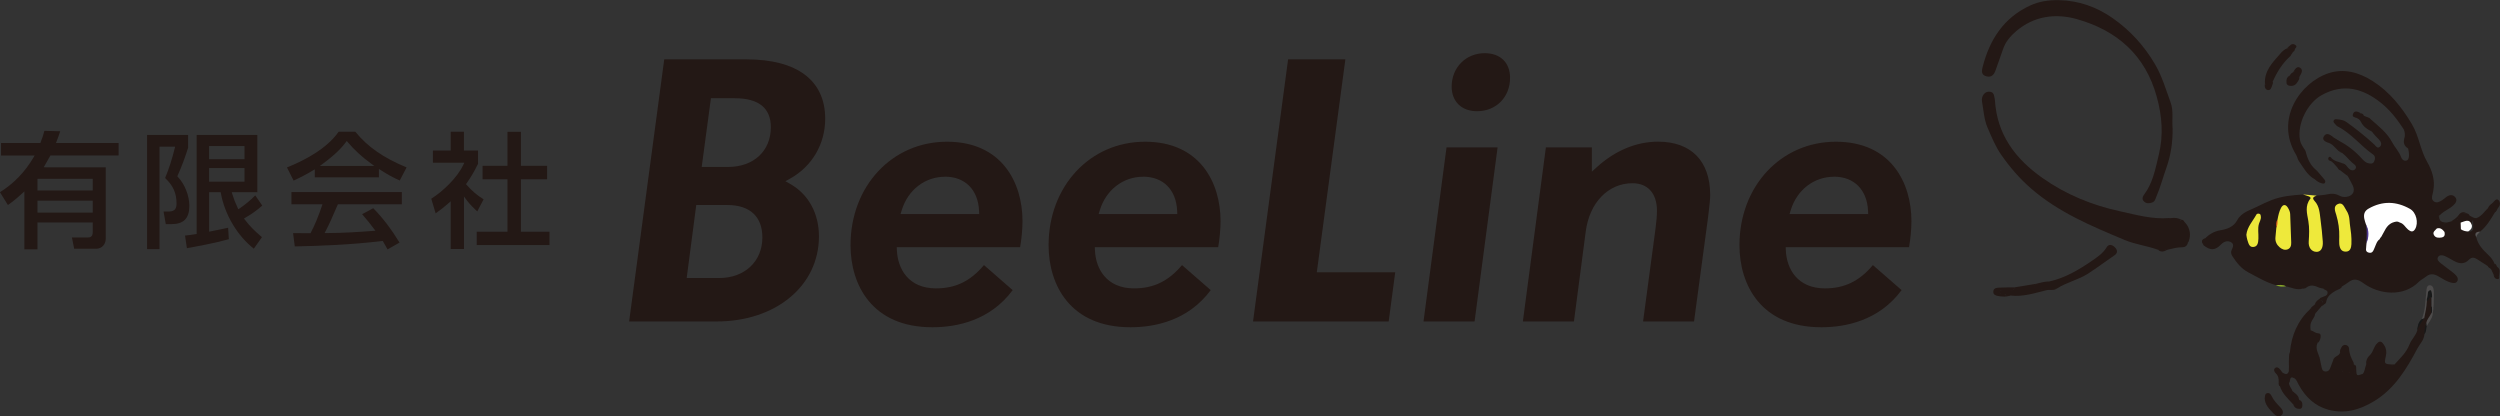 <?xml version="1.0" encoding="UTF-8"?>
<svg id="_レイヤー_2" data-name="レイヤー 2" xmlns="http://www.w3.org/2000/svg" viewBox="0 0 531.17 88.47">
  <rect x="0" y="0" width="531.17" height="88.47" fill="#333333" stroke="none"/>
  <defs>
    <style>
      .cls-1 {
        fill: #4d378f;
      }

      .cls-1, .cls-2, .cls-3, .cls-4, .cls-5, .cls-6, .cls-7, .cls-8, .cls-9, .cls-10, .cls-11, .cls-12 {
        stroke-width: 0px;
      }

      .cls-2 {
        fill: #4d4b4b;
      }

      .cls-3 {
        fill: #87a729;
      }

      .cls-4 {
        fill: #313131;
      }

      .cls-5 {
        fill: #575555;
      }

      .cls-6 {
        fill: #363434;
      }

      .cls-7 {
        fill: #231815;
      }

      .cls-8 {
        fill: #171818;
      }

      .cls-9 {
        fill: #d55b1a;
      }

      .cls-10 {
        fill: #ece83a;
      }

      .cls-11 {
        fill: #fff;
      }

      .cls-12 {
        fill: #eee93b;
      }
    </style>
  </defs>
  <g id="_レイヤー_1-2" data-name="レイヤー 1">
    <g>
      <g>
        <path class="cls-7" d="m492.21,41.56c.75-.08,1.52-.1,2.26-.27.9-.21,1.74-.18,2.55.27.51.29,1.07.35,1.62.25,1.29-.23,1.8-1.19,1.25-2.38-.32-.68-.7-1.34-1.05-2-.38-.98.33-.99.96-1.07.11-.05.21-.11.3-.19.66-.38.56-.91.09-1.26-.94-.69-1.6-1.67-2.51-2.38-.97-.65-1.61-1.67-2.55-2.36-.23-.17-.34-.47-.14-.75.21-.28.49-.23.75-.08.38.23.8.34,1.19.55,1.78.94,3.35,2.14,4.72,3.63.43.46.84.99,1.51,1.15.48.11.99.21,1.26-.35.27-.55.3-1.14-.25-1.52-2.62-1.82-4.58-4.47-7.49-5.93-.24-.12-.41-.38-.6-.58-.19-.21-.41-.43-.22-.74.15-.23.41-.23.65-.21.73.06,1.47.17,2.06.6,2.04,1.47,4,3.03,5.85,4.73.36.33.7,1.01,1.25.49.46-.44.22-1.08-.21-1.51-.54-.54-1.08-1.07-1.51-1.71-.28-.4-.73-.58-1.11-.86-.54-.41-1.19-.87-.82-1.61.36-.72,1.07-.36,1.66-.15,1.69,1.5,3.5,2.85,4.59,4.94.57,1.08,1.49,1.96,1.9,3.17.14.4.53.79,1.02.71.58-.1.62-.69.64-1.14.03-.47-.1-.95-.16-1.42-.63-.71-1.02-1.46-.63-2.47.22-.56.14-1.18-.34-1.65-1.37-2.13-2.92-4.11-4.92-5.69-3.69-2.9-7.78-4.16-12.48-1.57-3.03,1.67-5.24,6.08-4.64,9.5.11.65.43,1.19.78,1.73.17.27.4.53.47.82.35,1.51.96,2.87,2.19,3.87.17.46.63.71.83,1.15.14.31.45.62.18.98-.32.43-.64.02-.95-.03-.12-.02-.23-.06-.33-.12-1.62-.87-2.4-2.47-3.39-3.88-.27-.39-.34-.91-.59-1.32-4.55-7.52.82-15.31,6.86-17.33,3.27-1.1,6.51-.2,9.41,1.66,3.62,2.31,6.17,5.51,8.36,9.2,1.5,2.53,1.75,5.43,3.2,7.94,1.03,1.79,1.72,3.82,1.34,6-.05.28-.08.56-.16.83-.17.56-.28,1.17.22,1.56.6.47,1.23.14,1.78-.21.34-.21.63-.5.95-.73.63-.45,1.34-.53,1.85.08.58.69.02,1.34-.45,1.78-.58.54-1.33.88-1.99,1.34-.36.25-.67.55-1.01.84-.34.38-.14.79.1,1.05.71.8.3,1.31-.36,1.79-.22.35-.7.63-.39,1.13.21.34.61.34.97.27.52-.09.56-.48.52-.9q-.43-1.54.83-1.92c.31-.08.62-.16.94-.24.41-.1.78-.36,1.22-.38.82.31.42,1.29.97,1.75.44.36.95.49,1.5.48.55-.01.59-.41.61-.82.03-.43-.03-.86.13-1.28.16-.45.65-.23.92-.46,1.11-.37,1.66-1.39,2.46-2.12.41-.35.7-.85,1.28-.97.76.14.89.55.52,1.19-.14.24-.27.48-.37.74-.89,1.48-1.76,2.97-3.15,4.07-.49.25-1.16.39-.77,1.21.37,1.55,1.42,2.66,2.53,3.7.59.56,1.07,1.14,1.34,1.9.21.33.31.69-.02.95-.34.28-.67.05-.95-.19-.15-.13-.31-.24-.5-.3-.74-.48-1.49-.95-2.22-1.43-.6-.4-1.17-.49-1.73.09-.98,1.01-2.06.91-3.19.28-.67-.37-1.32-.78-2.01-1.07-.48-.2-1.13-.27-1.41.28-.25.48.17.92.55,1.23.85.67,1.73,1.31,2.58,1.97.28.22.56.46.79.74.3.36.44.8.14,1.22-.27.39-.7.35-1.1.26-1.09-.22-1.98-.87-2.92-1.4-.89-.5-1.72-.6-2.57.09-.49.4-1.1.69-1.55,1.13-3.26,3.27-8.46,2.7-11.81.23-1.08-.8-2.03-1.04-3.14-.15-.4.32-.87.57-1.3.85-.86.55-1.73,1.08-2.82.7-1.18-.44-2.5-.51-3.52-1.39-.33-.29-.58-.06-.77.24-.32.49-.83.71-1.33.95-1.24.38-2.34-.25-3.5-.49-.7-.32-1.49.06-2.19-.26-2.1-.59-3.95-1.73-5.86-2.73-1.45-.77-2.45-2.03-3.33-3.39-.28-.44-.41-.86-.17-1.36.29-.6.58-1.27-.2-1.67-.77-.39-1.51-.06-2.07.52-1.23,1.27-2.23,1.34-3.7.17-.22-.57-.33-1.11.33-1.47.89-.9,1.94-1.51,3.21-1.72,1.49-.25,2.83-.71,3.62-2.16.9-1.67,2.7-2.09,4.22-2.86.99-.5,2.01-.98,3.04-1.39,2.12-.84,4.39-1.04,6.65-1.19.23.1.48.03.71.08,1.16.26,1.29.46.82,1.55-.63,1.44-.15,2.87,0,4.28.13,1.25.24,2.48.07,3.73-.02.12-.03.24-.03.36,0,1.01.54,1.77,1.26,1.78.67,0,1.16-.67,1.06-1.74-.2-2.12-.28-4.25-.74-6.34-.17-.76-.52-1.43-.92-2.09-.57-.94-.44-1.17.69-1.35Z"/>
        <path class="cls-7" d="m515.1,71.06c-.07,1.19-.96,2.01-1.47,2.97-2.31,4.34-4.83,8.56-9.21,11.21-3.03,1.84-6.25,2.77-9.77,1.8-2.85-.79-4.83-2.72-6.24-5.26-.27-.48-.41-1.05-.9-1.39-.13-.24-.33-.41-.55-.56-.61-.56-.46-1.35-.5-2.03-.06-.99-.15-1.99.07-2.98.33-3.59,1.67-6.71,4.35-9.2.52-.37,1.13-.65,1.33-1.34.17-.25.37-.46.69-.5.77.17.61.58.26,1.03-.47.59-1,1.14-1.28,1.86-.04.71-.58,1.18-.83,1.79-.23.57-.19,1.15-.1,1.73.16.3.43.5.66.74.59.5.92,1.07.61,1.88-.46,1.2-.12,2.26.63,3.23.15.69.3,1.39.44,2.09.08.43.29.76.74.8.47.05.85-.18,1.03-.64.23-.58.45-1.18.67-1.77.36-.37.76-.82,1.31-.57.56.25.41.88.47,1.38.09.72-.27,1.53.41,2.13.73.21,1.48.32,2.1.84.47.4.9.06,1.29-.24.26-.19.49-.41.72-.63.44-.57.44-1.3.7-1.94.23-1.6,1.63-2.57,2.2-4,.18-.44.73-.43,1.18-.26.87,1.03.93,1.8.23,2.88-.7,1.07-.61,1.25.71,1.4.57.06,1.15.28,1.71-.07,1.17-1.32,2.51-2.5,3.17-4.23.4-1.06,1.33-1.86,1.66-2.99.08-1.11.85-1.91,1.27-2.86.41-1.09.57-2.22.61-3.38.3-.37.35-1.14,1.15-.73.27.58.09,1.2.15,1.79,0,.45,0,.89,0,1.34-.06.95-.93,1.49-1.15,2.36-.18.77-.34,1.54-.49,2.31Z"/>
        <path class="cls-7" d="m458.52,53.07c-2.33-.85-4.82-1.12-7.14-2.1-6.99-2.93-13.97-5.83-19.8-10.88-2.44-2.11-4.51-4.52-6.35-7.15-1.26-1.79-2.06-3.8-2.92-5.77-.77-1.77-.86-3.74-1.2-5.63-.09-.51.03-1.05.36-1.49.34-.45.81-.64,1.38-.55.57.09.79.49.87,1.01.04.28.12.55.14.83.45,7.27,4.36,12.43,10.09,16.47,4.98,3.52,10.54,5.79,16.45,7.07,3.43.75,6.87,1.74,10.47,1.45.62.21,1.32-.08,1.92.3.28.22.73.43.72.77-.05,1.46.81,2.73.81,4.17-.11.34-.32.59-.66.71-.68.14-1.4-.1-2.08.18-.38.22-.77.43-1.22.48-.6.24-1.2.47-1.83.11Z"/>
        <path class="cls-7" d="m461.61,27.17c.04,2.91-.33,5.7-1.33,8.51-.72,2.01-1.26,4.1-2.11,6.07-.21.5-.3,1.09-.96,1.3-.61.19-1.18.23-1.68-.25-.55-.53-.25-1.09.07-1.52,1.85-2.5,2.36-5.45,3.07-8.38,1.02-4.2.71-8.22-.43-12.35-2.44-8.87-8.47-14.08-16.94-16.48-4.52-1.28-9.14-.71-12.96,2.58-1.21,1.04-2.25,2.25-2.77,3.83-.49,1.49-1.07,2.95-1.57,4.43-.32.95-.84,1.58-1.94,1.31-1.18-.3-1.02-1.2-.8-2.04,1.48-5.78,4.49-10.42,10.06-13,1.89-.87,3.92-1.19,6.08-1.15,4.26.08,8.04,1.43,11.47,3.82,3.71,2.59,6.69,5.86,9,9.79,1.52,2.58,2.32,5.41,3.33,8.17.62,1.69.26,3.59.4,5.39Z"/>
        <path class="cls-7" d="m435.31,59.83c3.42-.75,6.37-2.49,9.2-4.45,1.14-.79,2.31-1.55,3.06-2.81.44-.74,1.14-.64,1.74-.06.59.58.71,1.22-.03,1.72-1.88,1.28-3.69,2.65-5.61,3.89-2.12,1.37-4.58,1.84-6.64,3.19-.75.25-1.54-.03-2.29.17-.51.09-1.03.06-1.55.08-.53.02-1.06-.07-1.01-.82.07-.12.16-.2.28-.26.94-.29,1.92-.4,2.86-.66Z"/>
        <path class="cls-12" d="m492.21,41.56c-.55.25-1.13.4-.4,1.19,1.01,1.09,1.05,2.56,1.23,3.94.2,1.55.38,3.11.48,4.66.09,1.39-.46,2.18-1.34,2.16-1.04-.02-1.75-.89-1.65-2.23.1-1.45.16-2.88-.08-4.31-.27-1.6-.78-3.23.41-4.73.19-.24-.09-.43-.32-.52-.41-.15-.83-.28-1.24-.41.98.09,1.96.17,2.93.26Z"/>
        <path class="cls-7" d="m481.23,17.79c-.17-2.68,1.55-4.44,3.12-6.23.45-.51.93-1.09,1.66-1.3.76-.17,1.02.18.86.87-.07.29-.18.59-.33.86-1.61,1.49-2.75,3.31-3.63,5.3-.14.15-.11.37-.21.54-.23.39-.28,1-.88.96-.58-.04-.36-.69-.59-1.01Z"/>
        <path class="cls-7" d="m488.43,84.76c.05.05.07.11.08.18.22.44.62.88.06,1.34-.57.47-.9-.1-1.31-.33-1.07-1.2-2.34-2.26-2.85-3.89-.27-.27-.11-.61-.13-.92.13-.55.2-1.18.96-1.19.66,0,1.03.38,1.11,1.03.06.13.06.25-.02.37,0,.66.55,1.09.7,1.68.36.66,1.1,1.01,1.4,1.72Z"/>
        <path class="cls-7" d="m481.18,84.63c.08-.42-.02-.96.53-1.1.47-.12.76.25.93.61.44.92,1.12,1.64,1.82,2.36.44.45.9,1.15.31,1.7-.55.51-1.26.15-1.72-.34-.87-.93-1.84-1.83-1.88-3.25Z"/>
        <path class="cls-2" d="m515.63,63.97c-.06,1.23-.3,2.43-.56,3.62-.15.14-.24.39-.52.22.77-1.85.74-3.83.96-5.77.06-.55.05-1.45.75-1.44.75.01.85.93.85,1.53,0,1.6,0,3.22-.27,4.79-.14.85-.83,1.61-1.26,2.41-.22-.24-.17-.51-.05-.77.11-.75.71-1.26.99-1.92.24-.49.06-1.01.12-1.51,0-.56,0-1.12,0-1.67-.07-.42-.25-.82-.31-1.42-.32.73-.43,1.37-.71,1.95Z"/>
        <path class="cls-7" d="m497.19,74.84c-.09-.39.12-.7.28-1.02.18-.34.47-.59.86-.54.43.06.76.34.77.8.03,1.08.47,2.01.95,2.93-.4.32-.34.78-.39,1.21-.04.38.02.83-.48,1-.55-.4-.29-1.01-.4-1.53-.05-.22-.05-.52-.36-.52-.29,0-.35.27-.41.5-.1.42,0,.88-.3,1.24-.64-.54-.6-2.2.07-2.88.11-.11.25-.2.38-.29.5-.39.55-1.02.24-1.39-.43-.51-.57.28-.89.41-.11.04-.21.1-.34.06Z"/>
        <path class="cls-7" d="m486.33,81.36c-.07-.06-.08-.13-.04-.21-.07-.64-.29-1.19-1.02-1.22-.9-.03-.7.78-.87,1.3.11.28.11.55,0,.83-.33-.22-.26-.57-.25-.88.03-.7-.07-1.33-.62-1.86-.3-.3-.58-.82-.1-1.16.44-.31.81.08,1.1.43.18.21.3.51.52.64.47.27.99.47,1.23-.31.59.06.35.91.94.98.18.11.32.24.28.48-1.21-.67-.76.68-1.19.97Z"/>
        <path class="cls-7" d="m503.69,25.33c-.5.14-1.25-.44-1.49.24-.26.74.45,1.16,1,1.56.3.22.76.31.76.82-1-.46-1.86-1.08-2.36-2.09-.19-.38-.48-.62-.86-.78-.39-.17-1.09-.16-.79-.9.26-.66.8-.53,1.31-.31.11.04.19.14.28.21.17.26.5.3.71.5.45.3,1.08.27,1.44.75Z"/>
        <path class="cls-7" d="m497.19,74.84c.08-.08.19-.15.24-.25.19-.4.33-.87.88-.84.36.01.55.31.58.66.04.53.27,1.09-.32,1.52-1.22.9-1.4,1.57-.9,3.01.09.05.17.12.23.21.11.19.19.38.12.61-.64.01-.79-.42-.82-.93-.03-.47,0-.95,0-1.42q.01-1.6-1.46-.89c.13-.87,1.32-.82,1.47-1.68Z"/>
        <path class="cls-7" d="m460.46,52.85c.32-.16.64-.32.96-.49.7-.33,1.48.07,2.18-.24.17-.15.33-.3.5-.45.29-.4.37-.91.06-1.24-.72-.77-.76-1.64-.62-2.58.06-.39-.51-.77-.03-1.17.33,0,.51.23.6.5.5,1.44,1.21,2.86.73,4.47-.15.59-.62.89-1.14.88-1.13,0-2.18.3-3.26.55-.08-.06-.11-.11-.08-.16.03-.05.06-.07.09-.07Z"/>
        <path class="cls-7" d="m486.52,16.05c.14-.33.37-.56.7-.69.35-.17.61-.74,1.1-.38.5.37.34.9.19,1.4h0c-.32.39-.33.99-.81,1.28-.46.28-.94.53-1.43.07-.43-.41-.38-.84-.03-1.28.1-.12.18-.27.26-.4Z"/>
        <path class="cls-7" d="m508.76,77.45c-.81.58-1.76.41-2.61.32-.86-.09-.93-.89-.25-1.63.93-1.01.97-1.62.18-2.71-.19-.41-.74-.17-.95-.55.69-.68,1.08-.05,1.39.4.53.76.58,1.63.37,2.52-.34,1.47-.27,1.56,1.28,1.64.2.01.4,0,.6,0Z"/>
        <path class="cls-7" d="m522.86,48.7c-.73-.45-.3-1.37-.79-1.91.38-1.33.75-1.6,2-1.47.31.06.55.21.67.51.39.59-.02.83-.46,1.06-.36.19-.88.13-1.06.62-.14.39-.05.85-.35,1.19Z"/>
        <path class="cls-7" d="m494.64,61.21c1.09.52,2.04-.06,3.02-.4-.28.62-.94.69-1.44.98-.95.57-1.8,1.18-1.98,2.37-.04.24-.2.43-.45.51-.1-.57-.2-1.13-.94-1.18.09-.27.37-.25.57-.36.42-.23,1.05-.21,1.11-.89.06-.66-.66-.57-.91-.93.31-.28.68-.09,1.02-.11Z"/>
        <path class="cls-7" d="m434.6,61.32c.8,0,1.61,0,2.41,0-.68.48-1.48.16-2.21.34-2.51.61-4.99,1.46-7.64,1.13-.33.12-.67.1-1.01.03-.1-.12-.1-.25-.02-.38.29-.24.64-.24.99-.26,1.45.06,2.87-.05,4.27-.52,1.03-.34,2.15-.08,3.2-.34Z"/>
        <path class="cls-7" d="m498.01,79.77c-.11-.21-.37-.33-.33-.61.48-.23.95-.1,1.42.02.49-.36.22-.88.26-1.33.04-.47.03-.91.69-.82.03.15.06.29.09.44-.4.51-.56.97.25,1.24-.2.96.12,1.49,1.16,1.46-.55.81-1.23.95-1.93.24-.46-.47-1.08-.42-1.61-.63Z"/>
        <path class="cls-7" d="m464.85,51.65c.2-1.35-.44-2.57-.68-3.85-.07-.39-.16-1.01-.85-.98-.23.2-.46.12-.7.01-.5-.47-1.22-.14-1.76-.48.36-.02.71-.06,1.07-.06,2.59.03,4.19,2.98,2.92,5.35Z"/>
        <path class="cls-7" d="m494.64,61.21c-.34.04-.68.07-1.02.11-.31-.08-.64-.1-.93-.23-.96-.45-1.87-.69-2.79.11-.15.13-.46.08-.69.11.44-.49,1.11-.76,1.27-1.51.08-.35.47-.56.72-.21.85,1.2,2.26,1.16,3.44,1.62Z"/>
        <path class="cls-7" d="m496.92,29.9c-.65.17-1.11-.63-1.95-.32.94,1.03,1.82,2,2.69,2.96-1.18-.44-1.69-1.77-2.89-2.19-.21-.11-.4-.24-.55-.43-.2-.25-.38-.52-.17-.84.23-.36.57-.39.92-.21.25.13.52.15.76.28.39.25.79.5,1.18.75Z"/>
        <path class="cls-7" d="m500.06,36.38c-.27.51-1.41.02-1.22,1.05-.55-.42-1.1-.85-1.65-1.27-.19-.37-.62-.73-.16-1.15.49-.45.91-.02,1.25.24.56.44.87,1.25,1.79,1.12Z"/>
        <path class="cls-7" d="m426.05,62.7c.37.03.74.06,1.11.09-.85.31-1.73.26-2.58.11-.47-.08-1.1-.24-1.07-.92.03-.75.66-.84,1.21-.87,1.11-.05,2.23-.04,3.34-.05.08.13.07.24-.04.34-.1.07-.22.13-.34.16-.95.17-1.93-.08-2.87.17-.39.39-.07.55.25.66.33.12.72.04,1,.31Z"/>
        <path class="cls-7" d="m505.13,72.88c.37.08.85-.02.95.55-.51-.12-1.07-.08-1.21.45-.38,1.42-1.75,2.21-2.13,3.61-.07-.8.17-1.47.78-2.02.77-.71.79-1.9,1.62-2.59Z"/>
        <path class="cls-7" d="m491.85,38.1c.24-.09.45-.03.68.06.66.24.54-.13.42-.53-.17-.56-.85-.84-.82-1.51.57.66,1.15,1.3,1.7,1.97.17.21.34.51.13.77-.21.27-.52.12-.79.05-.51-.15-.95-.43-1.32-.81Z"/>
        <path class="cls-7" d="m486.52,16.05c-.05.18-.04.4-.15.55-.24.33-.31.61.03.92.35.34.68.23,1.07.06.57-.24.53-.96,1.04-1.22.13.46-.19.76-.38,1.09-.33.57-.83.85-1.5.8-.39-.03-.75-.17-.81-.58-.09-.66,0-1.28.7-1.62Z"/>
        <path class="cls-7" d="m517.75,48.54c.68-.54.9-1.11.29-1.88-.18-.23-.2-.62.2-.81-.07,1.21.68,1.45,1.67,1.42-1.23.4-.66,1.26-.52,2.01-.59-.14-1.09-.49-1.63-.74Z"/>
        <path class="cls-7" d="m492.85,76.04c-.95-.74-1.16-1.73-.89-2.84.21-.87.13-1.62-.61-2.22,1.32-.02,1.55.42,1.02,1.95-.48,1.13.17,2.09.48,3.1Z"/>
        <path class="cls-7" d="m492.37,72.93c.12-.89.27-1.8-1.02-1.95-.3-.18-.56-.38-.4-.79.57.13.97.6,1.62.63.57.02.55.6.45,1.03-.1.41-.28.82-.65,1.09Z"/>
        <path class="cls-7" d="m496.48,35.43c-.49-.45-.79-1.11-1.52-1.3-.21-.05-.36-.35-.25-.6.09-.2.36-.31.49-.13.68.91,1.76.97,2.7,1.34-.52.13-1.1.14-1.42.69Z"/>
        <path class="cls-7" d="m496.48,35.43c.02-1.16.9-.56,1.42-.69.87.26,1.03,1.63,2.2,1.43.03.08.01.15-.04.21-.75.16-1.25-.1-1.65-.78-.23-.4-.69-.75-1.2-.49-.52.27.04.7-.03,1.05-.41-.08-.44-.52-.71-.74Z"/>
        <path class="cls-7" d="m528.55,56.49c.18.04.4.04.54.14.85.61.96.12.94-.6.36.08.39.41.51.67.05.07.09.13.12.21.2.49.45,1.13-.09,1.41-.68.35-.74-.48-1.04-.83-.08-.09-.14-.19-.23-.27-.23-.26-.63-.34-.74-.71Z"/>
        <path class="cls-7" d="m488.51,16.38c-.01-.87-.12-1.61-1.29-1.02.33-.6.82-1.41,1.48-.97.78.52.19,1.34-.19,1.99Z"/>
        <path class="cls-7" d="m501.55,80.16c-1.49.35-1.65.16-1.23-1.46-.35-.39-.31-.79-.01-1.19.41.22.29.62.31.95.06,1.44.05,1.44,1.42.97.05.38-.26.53-.48.73Z"/>
        <path class="cls-7" d="m522.81,47.3c.15-.55.66-.46,1.06-.58.45-.13.95-.23.87-.88.48.19.88.59,1.45.49-.12.36-.58.18-.74.47-.25.3.03.72-.22,1.02-.73-.52-1.62-.3-2.41-.51Z"/>
        <path class="cls-7" d="m487.25,85.96c1.32.49,1.49.35,1.25-1.01.65.25.73.79.66,1.38-.04.32-.22.53-.54.54-.66.01-1.15-.26-1.37-.91Z"/>
        <path class="cls-7" d="m487.24,79.92c-.81.15-.56-.71-.94-.98.11-1.37-.16-2.76.23-4.11.05,1.15.13,2.3.14,3.45,0,.63.22,1.15.57,1.64Z"/>
        <path class="cls-7" d="m428.04,61.27c.01-.07.02-.14.02-.22,1.45-.24,2.9-.48,4.36-.72.07.05.1.11.08.16-.02.06-.05.09-.07.09h0c-.94.57-1.99.81-3.05.98-.46.08-.96.13-1.33-.3Z"/>
        <path class="cls-7" d="m510.72,27.45c.7.17.72.77.58,1.23-.33,1.05-.14,1.98.39,2.89-.86-.48-1.12-1.23-.85-2.14.21-.69.12-1.33-.11-1.98Z"/>
        <path class="cls-7" d="m529.29,57.2c.6.09.52.9,1.1,1.02.65-.45.02-1.03.14-1.53.84.48.5,1.24.47,1.93-.58.79-.86.2-1.17-.25-.18-.39-.36-.78-.54-1.17Z"/>
        <path class="cls-7" d="m495.74,29.14c-.08,0-.16,0-.24,0-.42.02-.9-.49-1.23-.02-.37.53.38.78.5,1.22-.69-.19-1.48-.59-1.04-1.34.55-.96,1.36-.38,2.01.14Z"/>
        <path class="cls-7" d="m529.8,43.4c-.48.12-.63.73-1.15.79.15-.54.64-.78,1-1.13.31-.31.72-.94,1.12-.61.49.4.55,1.12,0,1.69-.24-.37-.15-1.17-.98-.75Z"/>
        <path class="cls-7" d="m492.85,63.49q1.3-.14.94,1.18c-.12.13-.21.31-.44.27-.41-.21.79-1.28-.53-1-.24.08-.38.25-.47.48-.14.15-.22.41-.51.23.15-.55.57-.87,1.01-1.17Z"/>
        <path class="cls-7" d="m492.82,63.95q.88-.19.53,1c-.49.57-.98,1.15-1.47,1.72.01-.82.59-1.33,1.03-1.92.2-.27.71-.63-.1-.81Z"/>
        <path class="cls-7" d="m481.23,17.79q.63,1.07,1.68-.49c.1.29-.04.54-.13.8-.16.49-.32,1.14-.93,1.03-.63-.11-.73-.75-.63-1.35Z"/>
        <path class="cls-7" d="m486.07,10.07c.21-.17.42-.34.63-.52.39-.32.77-.19,1.08.08.36.32-.09.55-.18.81-.07.21-.08.48-.37.56-.16-.59-.6-.83-1.15-.94Z"/>
        <path class="cls-7" d="m524.07,45.32c-1.08-.08-1.61.61-2,1.47-.42.05-.78.36-1.23.23.58-.39,1.16-.75,1.58-1.36.38-.56.98-.78,1.65-.34Z"/>
        <path class="cls-7" d="m486.07,10.07c.84-.26,1.43-.19,1.15.94-.23.33-.45.66-.68,1-.12-.6.79-1.5-.53-1.73,0-.07.02-.13.05-.2Z"/>
        <path class="cls-7" d="m500.31,77.51c0,.4,0,.79.01,1.19-.24,0-.58.62-.65.1-.05-.37-.67-1.27.48-1.33.06,0,.11.02.16.05Z"/>
        <path class="cls-8" d="m514.55,67.81c.17-.07.35-.15.52-.22-.56.84-1.16,1.66-1.49,2.63.08-.9.18-1.8.97-2.42Z"/>
        <path class="cls-7" d="m529.8,43.4c.22-.22.47-.53.78-.34.39.24.11.72.2,1.08-.24.33-.31.78-.7,1.01-.26-.56,1.19-1.39-.28-1.75Z"/>
        <path class="cls-7" d="m432.43,60.59c0-.08,0-.17,0-.25.96-.19,1.89-.57,2.89-.51-.89.54-1.92.52-2.88.76Z"/>
        <path class="cls-7" d="m488.43,84.76c-.55-.51-1.2-.93-1.4-1.72.53.52,1.3.85,1.4,1.72Z"/>
        <path class="cls-8" d="m515.53,68.55c.02.26.03.52.05.77-.08.6-.07,1.23-.48,1.74-.06-.87.16-1.7.43-2.51Z"/>
        <path class="cls-7" d="m491.84,64.66c.17-.08.34-.15.51-.23-.14.83-.83.98-1.47,1.2.2-.44.64-.64.96-.96Z"/>
        <path class="cls-7" d="m529.83,58.37c.36.24.67.67,1.17.25.01.32.07.74-.41.68-.49-.06-.74-.43-.76-.94Z"/>
        <path class="cls-7" d="m460.46,52.85c-.02.08-.02.16-.01.24-.64.34-1.29.59-1.92-.01.66.02,1.3-.03,1.93-.22Z"/>
        <path class="cls-5" d="m526.16,50.43c-.49-.88-.09-1.19.77-1.21-.26.4-.81.62-.77,1.21Z"/>
        <path class="cls-3" d="m483.52,60.56c.74.01,1.5-.14,2.19.26-.76.15-1.49.12-2.19-.26Z"/>
        <path class="cls-7" d="m468.54,50.62c-.37.43-.36.95-.33,1.47-.47-.62-.62-1.17.33-1.47Z"/>
        <path class="cls-7" d="m502.25,24.57c-.35,0-.7-.01-.71-.5.35.01.58.18.71.5Z"/>
        <path class="cls-11" d="m502.7,47.7c-.13-.42-.3-.84-.37-1.27-.16-.9.04-1.62.94-2.12,2.96-1.68,5.9-1.56,8.79.08,1.34.76,1.84,2.96,1.08,4.27-.42.73-.94.58-1.49.13-.61-.5-.95-1.32-1.81-1.52-.53-.29-.97.06-1.43.21-.88.18-.98,1.06-1.45,1.61-.33.39-.56.86-.86,1.27-.14.15-.32.25-.44.42-.66.42-.82,1.15-1.11,1.8-.26.57-.41,1.33-1.29,1.09-.86-.23-.47-.96-.5-1.51,0-.16.03-.32.05-.48.31-1.33.45-2.66-.1-3.97Z"/>
        <path class="cls-12" d="m483.9,46.67c.16-.87.34-1.75.76-2.53.42-.77.99-.76,1.45,0,.24.41.46.84.48,1.35.06,2.01.16,4.01.22,6.02.02.63-.11,1.23-.79,1.48-.64.22-1.2-.05-1.67-.45-.6-.51-.95-1.2-.9-2.02.05-.72.13-1.44.2-2.16.29-.53-.03-1.16.25-1.69Z"/>
        <path class="cls-12" d="m497.02,50.31c.04-1.57-.18-3.11-.63-4.62-.24-.8-.72-1.89.35-2.35,1.05-.45,1.34.7,1.79,1.37.44.64.62,1.37.67,2.15.06.96.25,1.91.34,2.86.06.72.1,1.44.06,2.16-.05.73-.21,1.54-1.14,1.58-1.02.05-1.35-.72-1.44-1.59-.05-.52,0-1.04,0-1.56Z"/>
        <path class="cls-10" d="m477.28,49.88c.18-1.7,1.37-2.88,2.12-4.28.12-.21.41-.26.66-.17.28.1.27.37.3.6.07.55-.25,1-.4,1.5-.31,1.03-.07,2.08-.12,3.12-.04.78-.08,1.69-1,1.82-.98.14-1.12-.84-1.36-1.53-.12-.34-.14-.71-.2-1.06Z"/>
        <path class="cls-11" d="m522.81,47.3c.88-.25,1.87-.98,2.38.52.46.86-.11,1.14-.78,1.36-.56-.01-1.08-.15-1.55-.47-.02-.47-.04-.94-.05-1.41Z"/>
        <path class="cls-11" d="m517.75,48.54c.76-.23,1.21.21,1.63.74.11.57.08,1.06-.64,1.18-.62.1-1.26.1-1.6-.51-.37-.66.27-1,.61-1.41Z"/>
        <path class="cls-7" d="m505.95,50.3c.68-1.08,1.02-2.43,2.37-2.99.11.27-.19.37-.24.57.04.16.06.31-.14.37-.42.32-.23.85-.42,1.25-.43.45-.78,1.05-1.57.8Z"/>
        <path class="cls-7" d="m505.95,50.3c.59-.05.98-.43,1.38-.8.12-.17.19-.41.48-.32-.25,1.16-1.17,1.42-2.15,1.6-.08-.27.24-.29.29-.47Z"/>
        <path class="cls-1" d="m502.7,47.7c.7,1.31.65,2.63.1,3.97.03-1.33.16-2.65-.1-3.97Z"/>
        <path class="cls-4" d="m524.41,49.17c.53-.3.87-.71.78-1.36.14-.33-.07-.74.26-1.02,0,.47,0,.94.02,1.41.03.74-.27,1.12-1.06.98Z"/>
        <path class="cls-7" d="m508.08,47.88c-.07-.25.13-.39.24-.57.5-.18,1.01-.38,1.53-.04-.66,0-1.19.36-1.76.62Z"/>
        <path class="cls-9" d="m483.9,46.67c.02.58.03,1.16-.25,1.69-.06-.58-.13-1.17.25-1.69Z"/>
        <path class="cls-7" d="m507.81,49.18c-.16.11-.32.21-.48.32.09-.47.08-.98.61-1.24-.04.31-.09.62-.13.92Z"/>
        <path class="cls-8" d="m515.63,63.97c-.06-.32.02-.61.12-.92.16-.52-.1-1.32.68-1.39.17-.01.37.97.3,1.54-.05.14-.12.14-.21.02-.56-.07-.4.73-.89.74Z"/>
        <path class="cls-6" d="m516.52,63.23c.07,0,.14,0,.21-.02,0,.66-.02,1.33-.03,1.99-.07.06-.13.05-.17-.04,0-.64,0-1.28,0-1.92Z"/>
        <path class="cls-8" d="m516.52,65.15c.06,0,.12.02.17.04,0,.49.19.99-.17,1.43,0-.49,0-.98,0-1.47Z"/>
        <path class="cls-7" d="m462.62,46.83c.23,0,.47,0,.7-.01.29.54.51,1.07.34,1.72-.12.49.08.89.4,1.31.4.53.92,1.21.03,1.82-.06-1.39-1.14-2.57-.82-4.06.04-.2-.43-.51-.66-.77Z"/>
        <path class="cls-7" d="m463.59,52.12c-.69.38-1.45.15-2.18.24.68-.48,1.44-.23,2.18-.24Z"/>
        <path class="cls-7" d="m428.04,61.27c1.54.28,2.89-.66,4.38-.68-.28.59.09.67.54.68.55.02,1.09.03,1.64.05-2.49.4-4.87,1.49-7.48,1.11.37-.79,1.16-.32,1.7-.56.11.11-.06-.04.1-.04.06,0,.04-.05-.08-.04-.34.04-.67.02-.96-.2-.06-.06-.08-.13-.08-.2,0-.07.01-.11.03-.11.07,0,.14-.01.22-.03Z"/>
        <path class="cls-7" d="m484.4,81.24c.02-.64-.2-1.51.79-1.53.83-.01,1.26.56,1.1,1.45-.25-.41-.35-.99-1.01-.99-.72,0-.64.67-.89,1.07Z"/>
        <path class="cls-7" d="m499.1,79.17c-.48.51-.95.06-1.42-.02-.02-.07-.03-.13-.03-.2.01-.52.01-1.04.04-1.56.03-.48.38-.73.8-.74.51,0,.64.38.63.83-.01.56-.02,1.12-.03,1.68Z"/>
        <path class="cls-7" d="m500.86,24.32c.03.19-.08.24-.19.21-.09-.02-.21-.09-.24-.17-.04-.12.05-.22.18-.19.1.02.18.11.24.15Z"/>
        <path class="cls-7" d="m497.58,75.67c.09-.48-.04-1.06.54-1.23.27-.08.45.17.46.43.04.67-.54.66-1,.8Z"/>
        <path class="cls-7" d="m429.03,62.03c-.55.53-1.34-.04-1.91.4-.33.03-.66.05-.98.08-.44.05-.97.46-1.2-.3,1.35-.45,2.7-.76,4.1-.18Z"/>
        <path class="cls-7" d="m424.92,62.27c.34.39.81.16,1.22.24-.01.07-.04.13-.09.19-.42-.02-.87.04-1.27-.08-.57-.16-.91-.5-.35-1.07.12-.14.27-.13.43-.1.09.06.13.15.13.25-.05.18-.1.37-.09.57Z"/>
        <path class="cls-7" d="m424.92,61.55c-.16,0-.32,0-.48,0,1.1-.5,2.26-.15,3.38-.25,0,.08,0,.15-.02.23-.05.05-.11.1-.16.15-.91.08-1.84.46-2.73-.12Z"/>
        <path class="cls-7" d="m424.92,62.27c-.11-.1-.29-.18-.31-.29-.04-.2.17-.18.3-.21.95-.29,1.96.12,2.91-.22,0,0,0,0,0,0,.67,0,1.34,0,2.08,0-.13.67-.59.4-.86.5-1.39-.17-2.74.29-4.12.24Z"/>
        <path class="cls-7" d="m427.82,61.54c-.94.49-1.94.12-2.91.22,0-.07,0-.14.01-.21.97,0,1.93,0,2.9-.01Z"/>
      </g>
      <g>
        <g>
          <path class="cls-7" d="m133.67,68.3l7.46-55.69h17.45c10.8,0,16.75,4.48,16.75,12.63,0,5.36-2.79,10.11-7.46,12.71l-1,.55.99.56c3.9,2.19,6.14,6.26,6.14,11.16,0,10.48-9.14,18.08-21.73,18.08h-18.61Zm12.23-9.23h6.92c5.4,0,9.16-3.54,9.16-8.61,0-4.45-2.65-6.9-7.45-6.9h-6.6l-2.03,15.5Zm3.19-23.6h5.6c5.44,0,9.09-3.39,9.09-8.44,0-4.09-2.59-6.16-7.69-6.16h-5.04l-1.96,14.61Z"/>
          <path class="cls-7" d="m198.08,69.53c-12.81,0-17.37-9.01-17.37-17.43,0-12.53,8.81-21.99,20.49-21.99s16.05,8.71,16.05,16.86c0,1.73-.21,3.93-.51,5.55h-26.21l.03.66c.17,3.91,2.44,8.09,8.31,8.09,4.16,0,7.32-1.53,10.19-4.95l6.1,5.32c-4.82,6.51-11.91,7.89-17.07,7.89Zm2.72-31.98c-4.27,0-7.89,2.79-9.21,7.11l-.25.82h16.71l-.03-.66c-.19-4.49-2.96-7.28-7.22-7.28Z"/>
          <path class="cls-7" d="m240.17,69.53c-12.81,0-17.38-9.01-17.38-17.43,0-12.53,8.81-21.99,20.49-21.99s16.05,8.71,16.05,16.86c0,1.73-.21,3.93-.51,5.55h-26.21l.03.66c.17,3.91,2.44,8.09,8.31,8.09,4.16,0,7.32-1.53,10.19-4.95l6.1,5.32c-4.82,6.51-11.91,7.89-17.07,7.89Zm2.72-31.98c-4.27,0-7.89,2.79-9.21,7.11l-.25.82h16.71l-.03-.66c-.19-4.49-2.96-7.28-7.22-7.28Z"/>
          <polygon class="cls-7" points="266.23 68.3 273.68 12.61 285.85 12.61 279.78 57.85 296.44 57.85 295.05 68.3 266.23 68.3"/>
          <path class="cls-7" d="m302.45,68.3l4.89-36.98h10.85l-4.89,36.98h-10.85Zm11.37-44.67c-3.27,0-5.39-2.05-5.39-5.23,0-4.05,3.02-7.1,7.02-7.1,3.32,0,5.39,2,5.39,5.23,0,4.11-2.95,7.1-7.02,7.1Z"/>
          <path class="cls-7" d="m349.1,68.3l2.63-19.62c.22-1.67.32-2.88.32-3.91,0-3.66-1.94-5.84-5.2-5.84-5.17,0-9.16,4.15-9.94,10.31l-2.5,19.06h-10.85l4.89-36.98h9.77v5.15l1-.91c3.92-3.57,8.44-5.46,13.07-5.46,7.03,0,11.07,4.13,11.07,11.33,0,.93-.16,2.34-.36,3.97l-.11.92-2.96,21.98h-10.85Z"/>
          <path class="cls-7" d="m386.96,69.53c-12.81,0-17.38-9.01-17.38-17.43,0-12.53,8.81-21.99,20.49-21.99s16.05,8.71,16.05,16.86c0,1.73-.21,3.93-.51,5.55h-26.21l.03.66c.17,3.91,2.44,8.09,8.31,8.09,4.16,0,7.32-1.53,10.19-4.95l6.1,5.32c-4.82,6.51-11.91,7.89-17.07,7.89Zm2.72-31.98c-4.27,0-7.89,2.79-9.21,7.11l-.25.82h16.71l-.03-.66c-.19-4.49-2.96-7.28-7.22-7.28Z"/>
        </g>
        <g>
          <path class="cls-7" d="m5.18,52.97v-12.3l-.48.44c-1.01.93-1.82,1.6-3.02,2.45l-1.69-2.72c2.96-1.87,5.29-4.28,7.12-7.37l.25-.43H.22v-2.65h8.35l.07-.18c.36-.86.57-1.56.79-2.41l3.36.09c-.23.71-.47,1.42-.74,2.1l-.16.39h13.31v2.65h-14.49l-.08.15c-.35.64-.72,1.28-1.09,1.92l-.25.43.48.02h12.7v15.13c0,1.28-.85,2.17-2.06,2.17h-4.65l-.48-2.4h3.46c.64,0,.96-.37.96-1.09v-2.09H7.96v5.7h-2.78Zm2.78-7.8h11.74v-2.54H7.96v2.54Zm0-4.7h11.74v-2.48H7.96v2.48Z"/>
          <path class="cls-7" d="m31.25,52.94v-24.27h8.72v2.71c-.58,1.88-1.31,3.84-2.22,5.91l-.08.17.13.14c1.45,1.51,2.43,3.98,2.43,6.15,0,2.64-1.21,3.87-3.79,3.87h-1.22l-.47-2.67h.88c1.19,0,1.88-.28,1.88-1.69,0-2.22-.71-3.81-2.43-5.44.8-1.9,1.47-3.97,2.04-6.31l.09-.35h-3.32v21.78h-2.65Zm22.68-.1c-3.5-2.75-6.17-7.23-7-11.77l-.04-.23h-2.46v8.38l1.01-.2c1.02-.2,2.06-.41,3.03-.63l.15,2.43c-2.9.82-6.99,1.57-8.91,1.91l-.4-2.68c.75-.06,1.5-.19,2.23-.3l.24-.04v-21.04h12.9v12.17h-5.44l.11.37c.35,1.15.69,2,1.15,2.96l.14.29.27-.18c1.24-.85,2.44-1.84,3.32-2.77l1.49,2.17c-1.04.94-2.25,1.81-3.6,2.58l-.28.16.19.26c1.03,1.39,2.2,2.5,3.62,3.71l-1.73,2.46Zm-9.51-14.24h7.53v-2.89h-7.53v2.89Zm0-4.78h7.53v-2.78h-7.53v2.78Z"/>
          <path class="cls-7" d="m82.36,53.02c-.28-.52-.56-1-.85-1.5l-.19-.33-.19.02c-6.58.8-13.03,1.03-18.5,1.15l-.36-2.82c.54,0,1.08,0,1.62,0,.64,0,1.28,0,1.91.01h.17s.08-.15.08-.15c.79-1.48,1.64-3.53,2.34-5.63l.12-.37h-6.59v-2.59h23.46v2.59h-13.59l-.47,1.08c-.66,1.54-1.35,3.13-2.14,4.63l-.22.41h.47c3.3,0,7.16-.25,9.82-.46l.51-.04-.31-.41c-.72-.97-1.54-1.99-2.51-3.1l2.36-1.27c1.92,1.93,3.8,4.38,5.59,7.3l-2.57,1.46Zm-21.4-17.44c3.68-1.47,8.45-3.95,10.99-7.59h3.55c2.57,3.18,5.94,5.53,10.89,7.58l-1.46,2.78c-1.36-.6-2.56-1.26-3.98-2.17l-.44-.28v1.77h-13.63v-1.7l-.43.26c-1.33.8-2.63,1.49-4.07,2.14l-1.41-2.8Zm12.5-5.34c-1.4,1.89-3.41,3.47-4.8,4.5l-.69.51h11.55l-.7-.51c-2-1.47-3.47-2.82-4.92-4.52l-.23-.27-.21.29Z"/>
          <path class="cls-7" d="m95.76,52.91v-10.15l-.47.42c-.81.72-1.68,1.41-2.73,2.15l-.93-3.11c2.39-1.51,5.48-4.37,6.83-7.24l.19-.4h-6.67v-2.59h3.78v-4h2.81v4h3v2.81c-.81,1.65-1.59,2.97-2.43,4.14l-.13.18.15.17c1.13,1.29,2.24,2.24,3.59,3.05l-1.35,2.59c-.78-.73-1.59-1.52-2.31-2.49l-.51-.69v11.15h-2.81Zm5.53-.84v-2.83h6.53v-11.15h-5.29v-2.86h5.29v-7.23h2.86v7.23h5.56v2.86h-5.56v11.15h6.07v2.83h-15.47Z"/>
        </g>
      </g>
    </g>
  </g>
</svg>